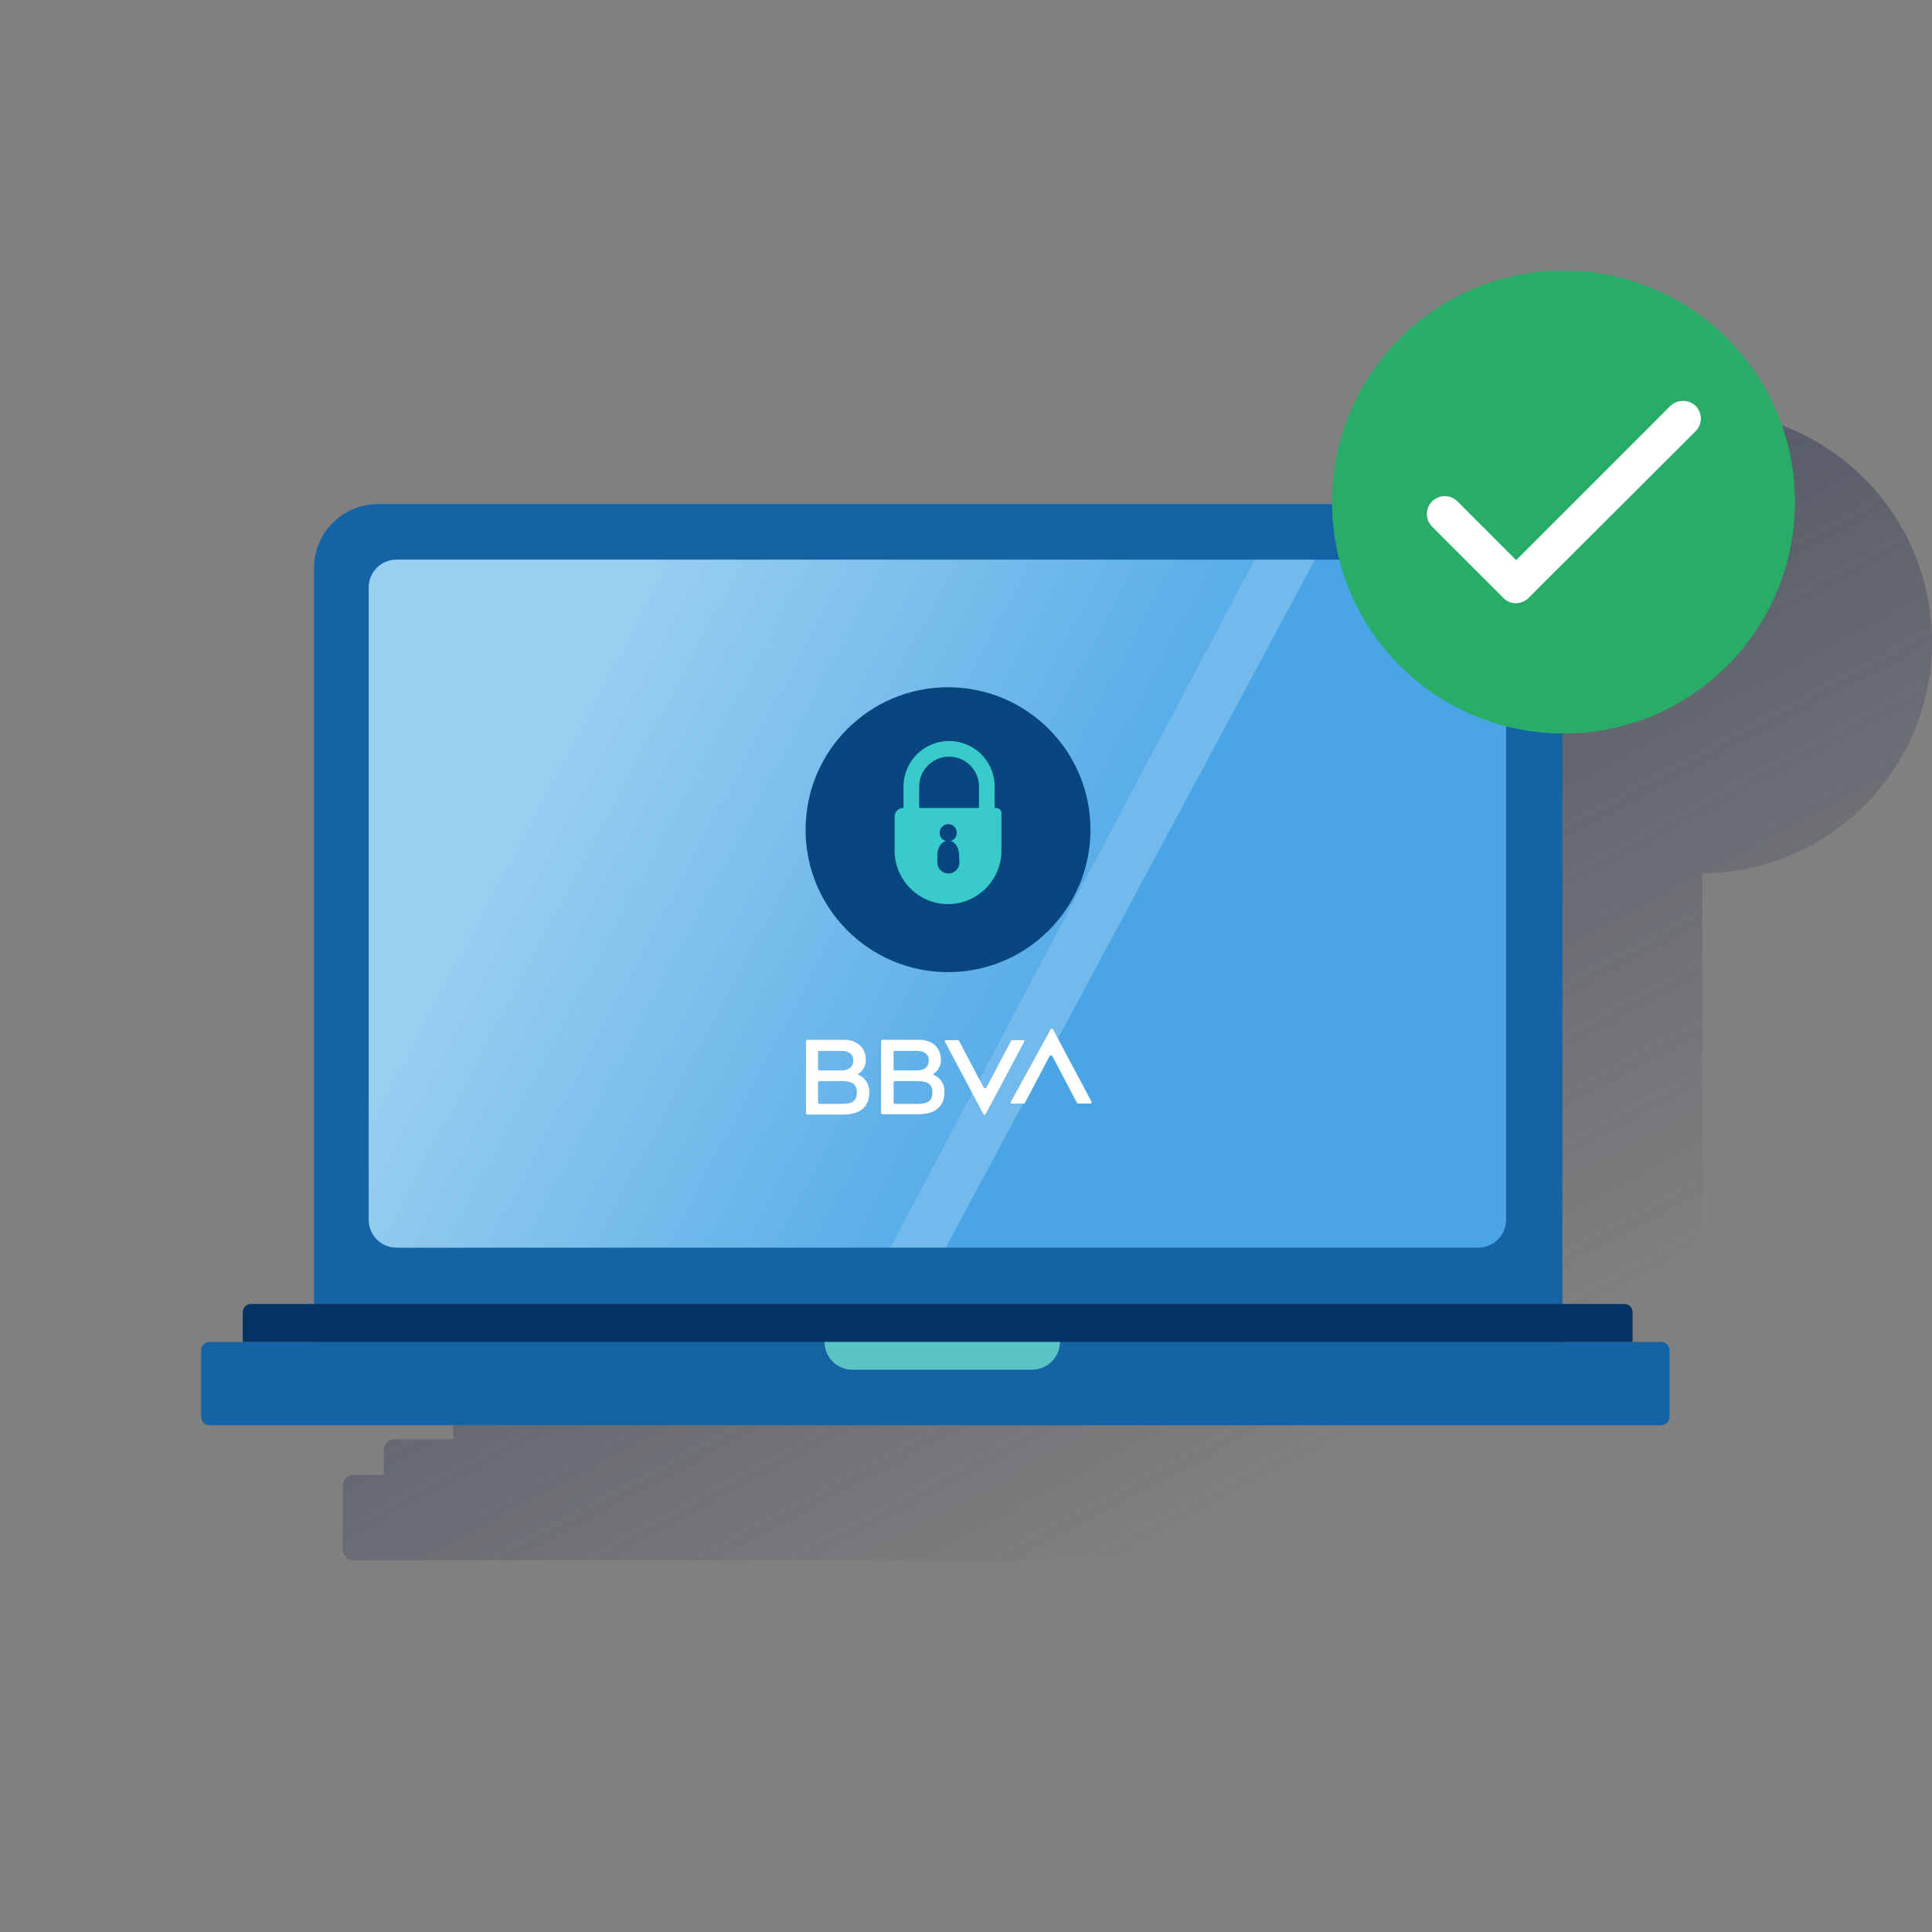 <svg xmlns="http://www.w3.org/2000/svg" width="330" height="330" viewBox="0 0 330 330">
    <rect x="0" y="0" width="330" height="330" fill="#808080" stroke="none"/>
    <defs>
        <linearGradient id="lapyxcfy7a" x1="30.242%" x2="72.09%" y1="26.89%" y2="83.824%">
            <stop offset="0%" stop-color="#192647" stop-opacity=".5"/>
            <stop offset="100%" stop-color="#192647" stop-opacity="0"/>
        </linearGradient>
        <linearGradient id="lr3ym70nxb" x1="15.039%" x2="71.535%" y1="36.059%" y2="57.899%">
            <stop offset="0%" stop-color="#EAF9FA"/>
            <stop offset="100%" stop-color="#EAF9FA" stop-opacity=".2"/>
            <stop offset="100%" stop-color="#EAF9FA" stop-opacity=".5"/>
        </linearGradient>
    </defs>
    <g fill="none" fill-rule="evenodd">
        <g>
            <g>
                <g>
                    <path d="M0 0H330V330H0z" transform="translate(-974 -181) translate(974 181)"/>
                </g>
                <g fill-rule="nonzero" transform="translate(-974 -181) translate(974 181) translate(34.1 46.2)">
                    <path fill="url(#lapyxcfy7a)" d="M295.9 63.468c0-21.823-17.691-39.514-39.514-39.514-21.824 0-39.515 17.691-39.515 39.514H57.294c-7.722.001-13.98 6.26-13.982 13.982v122.19h-10.03c-.487-.008-.956.181-1.3.525-.344.344-.533.813-.524 1.3v4.255H26.29c-.486-.009-.955.18-1.299.524-.344.344-.533.813-.525 1.3v10.942c-.008.486.181.956.525 1.3.344.343.813.533 1.3.524h247.42c.487.009.956-.18 1.3-.524.344-.344.533-.814.524-1.3v-10.942c.009-.487-.18-.956-.524-1.3-.344-.344-.813-.533-1.3-.524h-5.167v-4.255c.009-.487-.18-.956-.524-1.3-.344-.344-.813-.533-1.3-.524h-10.03v-96.658c21.701-.175 39.203-17.813 39.21-39.515z"/>
                    <path fill="#1464A5" d="M30.442 39.917h191.43c6.018 0 10.898 4.88 10.898 10.898v133.196H19.544V50.815c0-6.018 4.88-10.898 10.898-10.898z"/>
                    <path fill="#49A5E6" d="M33.617 49.394h184.796c2.614.008 4.73 2.125 4.738 4.738v108.035c-.008 2.614-2.124 4.73-4.738 4.738H33.617c-2.614-.007-4.731-2.124-4.739-4.738V54.132c.008-2.613 2.125-4.73 4.739-4.738z"/>
                    <path fill="#1464A5" d="M1.68 183.016h247.959c.379-.007.744.14 1.012.409.269.268.416.633.41 1.012v11.372c.006.38-.141.745-.41 1.013-.268.268-.633.416-1.012.409H1.68c-.38.007-.745-.14-1.013-.409-.268-.268-.416-.633-.409-1.013v-11.372c0-.784.638-1.419 1.422-1.421z"/>
                    <path fill="#043263" d="M244.758 183.016H7.366v-5.07c-.007-.38.14-.745.409-1.013.268-.268.633-.416 1.012-.409h234.55c.379-.007.744.14 1.012.409.268.268.416.634.41 1.013v5.07z"/>
                    <path fill="#5AC4C4" d="M142.22 187.754h-30.752c-2.614-.007-4.73-2.124-4.738-4.738h40.228c-.024 2.607-2.131 4.714-4.738 4.738z"/>
                    <path fill="url(#lr3ym70nxb)" d="M33.617 166.905h93.82l63.067-117.511H33.617c-2.614.008-4.731 2.125-4.739 4.738v108.035c.008 2.614 2.125 4.73 4.739 4.738z" opacity=".5"/>
                    <path fill="#28AD68" d="M272.497 39.557c0 15.991-9.633 30.408-24.407 36.528-14.775 6.12-31.78 2.737-43.088-8.57-11.308-11.309-14.69-28.315-8.571-43.089C202.55 9.652 216.968.02 232.959.02c10.486 0 20.543 4.165 27.958 11.58 7.415 7.415 11.58 17.472 11.58 27.958"/>
                    <path fill="#FFF" d="M224.808 56.832c-.806.01-1.58-.321-2.129-.913l-12.165-12.165c-.772-.772-1.073-1.896-.79-2.95.282-1.054 1.105-1.877 2.159-2.16 1.054-.282 2.178.02 2.95.791l10.036 10.037 26.338-26.339c1.208-1.155 3.111-1.155 4.32 0 1.185 1.196 1.185 3.124 0 4.319l-28.529 28.467c-.58.584-1.367.912-2.19.913z"/>
                    <circle cx="127.831" cy="95.518" r="24.331" fill="#07467F"/>
                    <path fill="#39CBCB" d="M136.042 91.807h-.243v-3.65c0-2.78-1.484-5.351-3.893-6.742-2.409-1.39-5.377-1.39-7.786 0s-3.893 3.961-3.893 6.743v3.65h-.06c-.802.01-1.45.658-1.46 1.46v5.778c-.012 5.054 4.07 9.163 9.124 9.185 5.053-.022 9.135-4.131 9.124-9.185V92.78c.028-.255-.057-.51-.233-.697-.175-.187-.423-.288-.68-.277zm-6.265 9.185c.066 1.041-.724 1.938-1.764 2.005-1.04.067-1.939-.72-2.007-1.761v-1.4c0-1.216.669-2.25 1.52-2.372-.789-.184-1.28-.974-1.094-1.764.184-.789.974-1.28 1.764-1.094.789.184 1.28.974 1.094 1.764-.12.546-.548.973-1.094 1.094.851.061 1.52 1.156 1.52 2.373l.061 1.155zm3.346-9.185h-10.22v-3.65c-.001-1.826.972-3.515 2.554-4.429 1.581-.914 3.53-.914 5.112 0 1.582.914 2.556 2.603 2.554 4.43v3.65z"/>
                    <path fill="#FFF" d="M138.597 131.589l-4.197 7.968c-.074.126-.23.178-.365.122-.06 0-.06-.061-.122-.122l-4.197-7.968c-.058-.076-.148-.12-.243-.122h-2.007c-.05-.007-.101.01-.137.046-.036.035-.053.086-.046.136v.061l6.57 12.348c.06.122.243.183.304.122.06 0 .06-.061.121-.122l6.57-12.348c.06-.06 0-.182-.061-.243h-2.13c.062 0-.06 0-.06.122M140.97 142.173l4.196-7.969c.075-.126.23-.178.365-.121.061 0 .061.06.122.121l4.197 7.969c.059.075.148.12.243.121h2.069c.05.007.1-.01.136-.045.036-.036.053-.087.046-.137v-.122l-6.57-12.348c-.06-.122-.243-.182-.303-.122-.061 0-.061.061-.122.122l-6.813 12.409c-.06.06 0 .182.061.243h2.068c.183 0 .244 0 .304-.121M109.643 142.355h-3.771c-.13-.009-.235-.113-.243-.243v-3.407c.008-.13.112-.234.243-.243h3.771c1.825 0 2.616.487 2.616 1.947s-.791 1.946-2.616 1.946m-3.771-9.063h3.71c1.339 0 2.069.608 2.069 1.642 0 1.034-.67 1.703-2.069 1.703h-3.71c-.13-.009-.235-.113-.243-.243v-2.859c.008-.13.112-.234.243-.243m6.508 4.014c.918-.513 1.461-1.505 1.4-2.554 0-2.008-1.521-3.346-3.711-3.346h-6.265c-.13.009-.235.113-.244.243v12.288c.01.13.113.234.244.243h6.022c2.98 0 4.562-1.278 4.562-3.832.038-1.336-.765-2.552-2.008-3.042M122.539 142.355h-3.772c-.13-.009-.234-.113-.243-.243v-3.407c.009-.13.113-.234.243-.243h3.772c1.824 0 2.615.487 2.615 1.947s-.79 1.946-2.615 1.946m-3.772-9.063h3.71c1.339 0 2.069.608 2.069 1.642 0 1.034-.67 1.703-2.068 1.703h-3.71c-.131-.009-.235-.113-.244-.243v-2.859c-.006-.066.017-.132.064-.179.047-.047.113-.07.18-.064m6.447 4.014c.917-.513 1.46-1.505 1.399-2.554 0-2.008-1.52-3.346-3.71-3.346h-6.266c-.13.009-.234.113-.243.243v12.227c.009.13.113.234.243.243h6.022c2.98 0 4.562-1.277 4.562-3.832.045-1.323-.764-2.525-2.007-2.98"/>
                </g>
            </g>
        </g>
    </g>
</svg>
